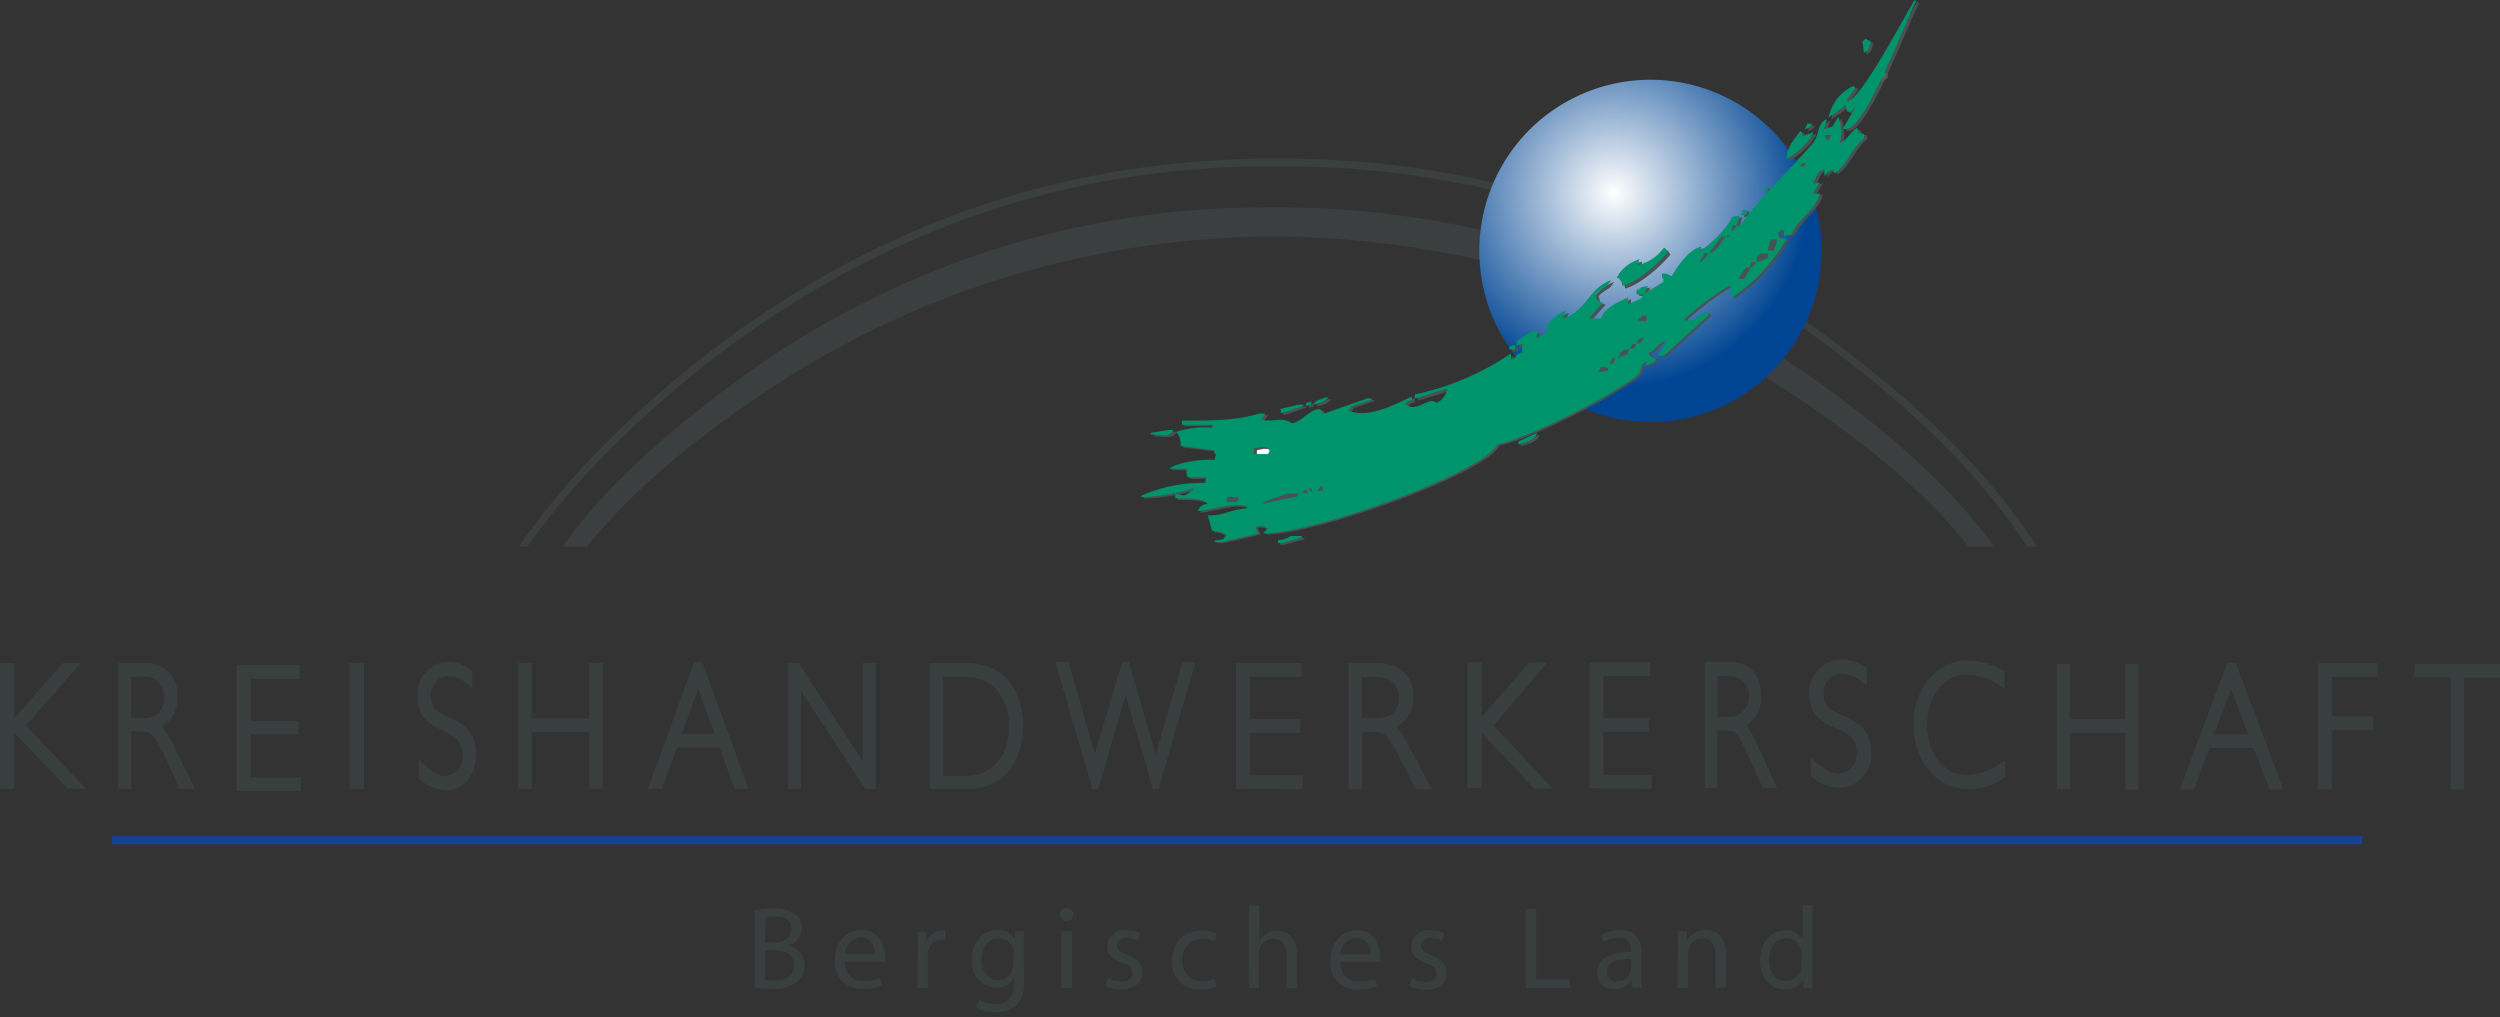 <svg id="logo" xmlns="http://www.w3.org/2000/svg" xmlns:xlink="http://www.w3.org/1999/xlink" width="290" height="118" viewBox="0 0 290 118">
  <rect x="0" y="0" width="290" height="118" fill="#333333" stroke="none"/>
  <defs>
    <style>
      .cls-1, .cls-4 {
        fill: #495253;
      }

      .cls-1 {
        opacity: 0.4;
      }

      .cls-2 {
        fill: #154293;
      }

      .cls-3, .cls-4, .cls-5, .cls-6, .cls-7 {
        fill-rule: evenodd;
      }

      .cls-3 {
        fill: url(#radial-gradient);
      }

      .cls-5 {
        fill: #58595a;
      }

      .cls-6 {
        fill: #fff;
      }

      .cls-7 {
        fill: #00946d;
      }

      .cls-8 {
        fill: #393f3f;
      }
    </style>
    <radialGradient id="radial-gradient" cx="187.23" cy="22.38" r="37.76" gradientUnits="userSpaceOnUse">
      <stop offset="0" stop-color="#fff"/>
      <stop offset="0.6" stop-color="#004593"/>
    </radialGradient>
  </defs>
  <title>kh_logo_rgb_pfade_rz_01_jla</title>
  <path id="Bogen_hinten_breit" data-name="Bogen hinten breit" class="cls-1" d="M228.39,63.4h2.94c-4.75-6.55-11.87-13.11-21.25-19.67a107.23,107.23,0,0,0-63.31-19.67,103.09,103.09,0,0,0-61,19.9C76.8,50.52,69.9,56.85,65.27,63.4h2.82c4.75-5.88,11.42-11.75,20.24-17.63a106.39,106.39,0,0,1,58.56-18.32,109,109,0,0,1,60.59,18c9.16,6,16.17,12,20.91,18"/>
  <path id="Bogen_hinten_schmal" data-name="Bogen hinten schmal" class="cls-1" d="M235.18,63.4h1.13c-4.75-7.34-11.87-14.81-21.48-22.15a106,106,0,0,0-65.34-22.84c-25.1-.34-47.6,7.24-67.72,22.84-9.38,7.34-16.5,14.81-21.59,22.15h1c5-7.12,12.09-14.35,21.14-21.48,19.89-15.37,42.28-23.06,67.15-22.6a105,105,0,0,1,64.77,22.49c9.39,7.24,16.28,14.47,20.92,21.59"/>
  <rect id="Linie_blau" data-name="Linie blau" class="cls-2" x="13" y="97" width="261" height="0.94"/>
  <path id="Kugelform" class="cls-3" d="M211.3,29.09A19.85,19.85,0,1,1,191.45,9.25,19.85,19.85,0,0,1,211.3,29.09Z"/>
  <path class="cls-4" d="M222.43.21c-1.14,1.69-6.1,11.43-7.85,11.81,0-.7,1.54-1.8.65-1.8a5.14,5.14,0,0,0-2.79,3.6,11.35,11.35,0,0,0,2-1.47c0,2.92,3.1-3.21-.33,2.78,2.28,1.13,7.16-12.33,8.51-14.75"/>
  <path class="cls-4" d="M216.7,4.72l-.33.33c.06.44.11.87.17,1.31L217,6l.33-1Z"/>
  <path class="cls-5" d="M218.5,8.33c.76.3.35-.05.5.65-.23.16-.44.33-.66.49-.11-.1-.22-.22-.33-.33Z"/>
  <path class="cls-4" d="M213.59,13.73l-.65,1.15-1,.33.33-1.15h-.17c-1.07.81-.64,1.83-1.47,2.78-2.77,3.2-6,6.19-8.52,9.67l-.33-.17q.18-.57.33-1.14l-.81.16a11.7,11.7,0,0,1-3.78,3.93c.06-.16.12-.32.17-.49-1.45.29-2.86,2.38-3.44,3.44-.75-.3-.3-.26-1.15-.32v.48c.35.39.15,0,.17.5l-2.13,1.31V34c.11-.21.22-.44.32-.65l-.81.16c-.3.34,0,.11-.5.33v.49H191c-.11.17-.23.33-.33.49l-1.48.66V34.7c-1,.49-2.79,1.21-3.11,2.45h-1.31V37l1.48-1.64c-.89-.4-.5-.16-.83-1,1-1,1.17-.59,1.81-1.64-2.59.88-2.9,3.65-5.57,4.42V37c.1-.21.22-.44.33-.65h-.17a5.16,5.16,0,0,0-2.29,2l.49-.16-.33.65-1.15.66c.06-.28.11-.55.17-.82H178l-1.79,1.15v.49l.65-.17v1c-1.07.27-.39.44-1.31.82v-.66A31,31,0,0,1,164.45,46v.49l3.77-1.14v.16c-.34.71-.53,1.17-1.31,1.47-.68-.81-2.15,1-3.28.33l-.33-.16c.34-.37.23-.31.82-.49v-.5c-1.69.72-4.93,2.63-7.37,1.64l.33-.49,2.45-.82-.49-.16L154,48.13c-.6.11-.05-.62-.82-.49-1,.16-1.78,1.39-3,1.64-1.34-.91-2,0-3.6-.5.32-.33.26-.12.49-.65h-.66c-2.7.79-5.19.83-9,.82v.49H141l-.17.33a10.33,10.33,0,0,0-4.09.49,2.17,2.17,0,0,1,.49,1.64l3.93.49c-.08.51,0,.28.16.49,0,.22-.11.44-.16.66-1.31-.2-4.47.31-5.24,1h2c0,.65-.1.45.16,1h2.13c-.06.22-.11.44-.17.65a17.44,17.44,0,0,0-7.37,1.48v.16a22.61,22.61,0,0,0,6.06-1V57l-.33.16c-1,.8-.7.37-1.79.33V58c.91,0,3.32-.07,3.76.65a1.17,1.17,0,0,0-1.14.82c2-.16,4-1.12,5.73-.49v.16c-1.79.14-3,.94-4.59.83.16.59.33,1.2.49,1.8a3,3,0,0,1,1.64.49l-.33.49-1,.16V63H142l4.26-1a1.53,1.53,0,0,1-.33-.81h1l.33.32c-.16.17-.33.33-.49.49,5.61.09,25.55-7,27.19-10.32,3.7-.77,13.65-5.85,16.21-8,.72-.6.1-1.2,1.15-1.64-.05.17-.11.33-.16.49l1.15-.49v-.33c-.59-.22-.52-.14-.83-.65.62-.13,1-.81,1.64-1.31l.5.16-1,1.31v.16h.66l5.24-4.75-.33-.32c-1.18.49-1.16,1-2.46,1v-.17c.12-.1.22-.21.33-.32a32.62,32.62,0,0,1,4.92-3.6c.05.49.1,1,.16,1.47a20.56,20.56,0,0,0,6.39-6.88c-.94-.07-.73.14-1-.66a3.43,3.43,0,0,0,.33-.33h.5c-.06.23-.12.44-.17.66l1-.16c.77-1.86,2.66-2.69,3.28-4.75h-.82l.82-1.31-.66.16h-.16c.11-.22.22-.43.33-.66a1.5,1.5,0,0,1,1-1v.82c.43-.42.3-.56,1-.82.05.17.1.33.16.49,1.53-1,2-3,3.44-4.09V15.7c-.84-.13-.35.11-.82-.66-.78.53-1.12,1.39-2,1.8A5.16,5.16,0,0,0,213.59,13.73Z"/>
  <path class="cls-4" d="M210,14.55c-.11.22-.23.44-.33.66.6-.18.48-.13.82-.5v-.16Z"/>
  <path class="cls-4" d="M209.16,15.37c-.7,1-1.47,1.7-1.63,3.28a8,8,0,0,0,3.11-2.95v-.16l-1.31.49C209.38,15.46,209.53,15.78,209.16,15.37Z"/>
  <path class="cls-5" d="M212,15.86h.82l-.33.66C212.05,16.2,212.18,16.41,212,15.86Z"/>
  <path class="cls-5" d="M209.33,19.14h.49c-.1.16-.22.32-.33.49l-.33-.17A3.24,3.24,0,0,0,209.33,19.14Z"/>
  <path class="cls-4" d="M205.07,21.92c0,.22-.11.44-.16.66l.65-.66Z"/>
  <path class="cls-4" d="M202.45,24.54c-.06.22-.1.44-.16.66l.65-.17v-.49Z"/>
  <path class="cls-5" d="M201.31,26.34h.48l-.48.66h-.17C201.19,26.78,201.25,26.56,201.31,26.34Z"/>
  <path class="cls-5" d="M200.65,27.49H201l-.33.33Z"/>
  <path class="cls-5" d="M200,27.65h.48l-.48.66a2.66,2.66,0,0,1-1.48,1.31L199,29Z"/>
  <path class="cls-5" d="M205.73,28h.65v.49c-.11.28-.21.55-.33.82h-.65v-.16Z"/>
  <path class="cls-4" d="M193.28,29a5.15,5.15,0,0,1-2.95,2c.06-.22.11-.44.16-.65a4.25,4.25,0,0,0-2.62,2.12c.48.17.41.16.66,1,1.81-.5,4.13-2.6,5.24-3.94l-.33-.48Z"/>
  <path class="cls-5" d="M198,29.62h.49l-.82,1h-.17v-.16Z"/>
  <path class="cls-5" d="M204.58,29.62h.82v.49l-1.14.49h-.17V30Z"/>
  <path class="cls-5" d="M203.43,30.6h.5v.17c-.32.4-.11.26-.66.49C203.32,31,203.38,30.82,203.43,30.6Z"/>
  <path class="cls-5" d="M202.78,31.26h.49v.16l-.65,1.15H202V32.4Z"/>
  <path class="cls-5" d="M190.82,36.83h.49v.65c-.75-.11-.55.16-1-.16Z"/>
  <path class="cls-5" d="M190.49,39.45h.5c-.3.57-.14.44-.83.65C190.28,39.88,190.39,39.67,190.49,39.45Z"/>
  <path class="cls-5" d="M189.68,40.1h.48c-.3.57-.13.45-.81.66C189.46,40.54,189.56,40.32,189.68,40.1Z"/>
  <path class="cls-4" d="M175.75,40.27l-.33.16v.33h.66v-.49Z"/>
  <path class="cls-5" d="M188.85,40.76h.5c-.06.16-.11.33-.17.49l-1.14.49.32-.65Z"/>
  <path class="cls-5" d="M187.38,41.74h.33c-.06.22-.11.44-.17.66h-.49C187.17,42.18,187.27,42,187.38,41.74Z"/>
  <path class="cls-5" d="M186.07,42.72l.82.17v.33l-1.15.16Z"/>
  <path class="cls-4" d="M154,46.33c-.6.3-.95.25-1.31.82a3.24,3.24,0,0,0,1.8-.82Z"/>
  <path class="cls-4" d="M152.33,46.82l-.49.16v.33c.73-.22.33.11.65-.49Z"/>
  <path class="cls-4" d="M151,47.15l-2.13.49v.49h.16l2.46-.82v-.16Z"/>
  <path class="cls-4" d="M136,50.09l-2.13.33v.17c1.3.08,2.22.36,2.62-.5Z"/>
  <path class="cls-4" d="M178.53,50.42l-2.12,1v.32h.16C177.48,51.47,178.52,51.12,178.53,50.42Z"/>
  <path class="cls-5" d="M153.47,56.65h.33v.49h-.65Z"/>
  <path class="cls-5" d="M152.16,56.81c.59.29.2-.08.5.49h-.17Z"/>
  <path class="cls-5" d="M151.84,57c.11.16.22.32.32.49l-.81-.17Z"/>
  <path class="cls-5" d="M149.71,57.47H151c-.06.1-.11.22-.17.32l-3.93.82v-.16Z"/>
  <path class="cls-5" d="M143,57.79l1.15.17-.33.49h-1.14V58Z"/>
  <path class="cls-4" d="M150,62.38a3,3,0,0,1-1.48.49v.33h.49l2.3-.65v-.17Z"/>
  <path class="cls-6" d="M146.6,52.06c.85.07.65-.1,1,.49l-.17.33h-1.63v-.65Z"/>
  <path id="grüne_fläche" data-name="grüne fläche" class="cls-7" d="M216.71,5.82c.11-.33.21-.66.32-1l-.65-.33-.33.33c.06.43.11.87.16,1.31Zm1.93,2.46c1.57-3.37,3-7,3.63-8.11L222.11,0C221,1.69,216,11.43,214.25,11.81c0-.7,1.54-1.8.65-1.8a5.1,5.1,0,0,0-2.78,3.6,11.74,11.74,0,0,0,2-1.47c0,2.92,3.1-3.21-.33,2.77,1.12.56,2.86-2.4,4.5-5.84l.41-.3C218.59,8.36,218.68,8.31,218.64,8.28Zm-8.49,6.22v-.16h-.49c-.11.22-.22.43-.32.66C209.94,14.82,209.81,14.86,210.15,14.5Zm.17,1v-.16l-1.31.49c.05-.56.2-.24-.17-.65-.7,1-1.48,1.7-1.64,3.27A7.91,7.91,0,0,0,210.32,15.48Zm-5.57,6.23c-.06.22-.11.43-.16.66.21-.23.43-.44.65-.66Zm-2.13,2.62h-.49c-.06.22-.11.43-.16.66l.65-.17ZM188.2,33.17c1.82-.5,4.14-2.59,5.25-3.93l-.33-.49H193a5.16,5.16,0,0,1-3,2c.05-.22.1-.44.16-.66a4.26,4.26,0,0,0-2.62,2.13C188,32.35,188,32.35,188.2,33.17Zm-12.44,6.89h-.33l-.33.16v.32h.66Zm-22.11,6.06c-.6.3-1,.25-1.32.81a3.11,3.11,0,0,0,1.8-.81Zm-1.48.48H152l-.5.17v.33C152.25,46.88,151.84,47.2,152.17,46.6Zm-1,.5v-.17h-.48l-2.13.5v.48h.16Zm-15.06,2.78h-.49l-2.14.33v.17C134.8,50.45,135.72,50.74,136.12,49.88Zm40,1.64h.17c.91-.26,1.94-.61,2-1.31l-2.13,1ZM148.24,62.66V63h.49l2.29-.66v-.16h-1.31A2.92,2.92,0,0,1,148.24,62.66ZM215.4,14.83c-.79.53-1.12,1.39-2,1.8a5.24,5.24,0,0,0-.16-3.11l-.66,1.15-1,.33.33-1.15h-.17c-1.07.81-.65,1.83-1.47,2.78-2.77,3.2-6,6.18-8.52,9.66l-.33-.16L201.8,25l-.82.16a11.67,11.67,0,0,1-3.77,3.93c.06-.17.11-.33.17-.49-1.46.29-2.87,2.37-3.44,3.44-.75-.3-.3-.26-1.15-.33v.49c.35.39.15,0,.17.5L190.83,34v-.17c.11-.22.22-.44.32-.66l-.81.17c-.3.33,0,.11-.5.33v.49h.82l-.32.49-1.48.65v-.81c-1,.49-2.79,1.21-3.11,2.45h-1.31v-.16l1.47-1.64c-.88-.4-.5-.16-.82-1,1-1,1.16-.6,1.8-1.64-2.58.88-2.89,3.65-5.56,4.42v-.16c.1-.22.21-.44.32-.66h-.16a5.26,5.26,0,0,0-2.3,2l.5-.17-.33.66-1.15.65c.06-.27.11-.54.17-.81h-.66l-1.8,1.14v.5l.66-.17v1c-1.07.28-.39.45-1.31.83V41a31.22,31.22,0,0,1-11.14,4.75v.49l3.77-1.15v.16c-.34.72-.54,1.18-1.31,1.48-.68-.81-2.15,1-3.28.33l-.33-.17c.34-.36.23-.3.82-.49V46c-1.69.72-4.93,2.63-7.37,1.64.11-.16.21-.33.33-.49l2.45-.82-.49-.16-5.07,1.79c-.6.12-.05-.61-.83-.48-1,.16-1.77,1.38-2.95,1.64-1.34-.92-2,0-3.6-.5.33-.33.27-.13.49-.66h-.65c-2.71.8-5.19.84-9,.83v.49h3.6c0,.11-.11.22-.16.32a10.39,10.39,0,0,0-4.1.5,2.13,2.13,0,0,1,.5,1.64l3.92.49c-.07.51,0,.27.17.49-.05.21-.11.43-.17.65-1.3-.2-4.47.32-5.23,1h2c0,.66-.1.45.16,1h2.14l-.17.65a17.38,17.38,0,0,0-7.37,1.48v.16a23.43,23.43,0,0,0,6.06-1v.16l-.33.16c-1,.81-.7.38-1.8.33v.5c.92,0,3.33-.08,3.77.65a1.18,1.18,0,0,0-1.15.82c2-.16,4-1.12,5.74-.49v.16c-1.79.13-3,.94-4.59.82.16.6.33,1.2.49,1.8a3,3,0,0,1,1.64.5l-.33.49-1,.16v.16h.83l4.26-1a1.46,1.46,0,0,1-.33-.82h1l.33.33c-.17.16-.33.33-.49.49,5.61.08,25.55-7,27.19-10.32,3.69-.77,13.65-5.85,16.21-8,.71-.6.1-1.2,1.15-1.63-.05.16-.11.32-.16.49l1.14-.49v-.33c-.58-.22-.52-.15-.82-.66.62-.12.95-.8,1.64-1.31l.49.17-1,1.31v.16H193l5.24-4.75-.33-.33c-1.19.5-1.16,1.06-2.46,1v-.17l.33-.33a33.23,33.23,0,0,1,4.91-3.6c.06.49.11,1,.17,1.48a20.46,20.46,0,0,0,6.38-6.89c-.93-.06-.72.15-1-.65l.33-.33H207c0,.22-.11.44-.16.65.32,0,.65-.1,1-.16.77-1.86,2.66-2.68,3.28-4.74h-.82c.27-.44.54-.88.82-1.31l-.66.16h-.16l.33-.66a1.48,1.48,0,0,1,1-1v.82c.43-.43.29-.56,1-.82,0,.16.11.32.16.49,1.53-1,2-3,3.44-4.09v-.5C215.38,15.36,215.86,15.6,215.4,14.83ZM147.09,52.67h-1.64V52l.82-.16c.86.06.65-.11,1,.49Z"/>
  <path id="schatten_vorne" data-name="schatten vorne" class="cls-4" d="M211.63,15.65c.22.55.09.34.49.66.11-.23.22-.44.33-.66Zm-2.79,3.6.33.17.33-.5H209Zm-8,7.54H201l.49-.66H201C200.93,26.35,200.87,26.57,200.82,26.79Zm-.49.81.32-.33h-.32Zm-1.64,1.15-.49.66a2.67,2.67,0,0,0,1.47-1.31l.49-.66h-.49Zm6.39.16v.17h.65l.33-.82v-.49h-.66C205.29,28.15,205.19,28.54,205.08,28.91Zm-7.87,1.31v.17h.17l.82-1h-.49Zm6.56-.48v.65h.16l1.15-.49v-.49h-.82A5.25,5.25,0,0,0,203.77,29.74ZM203,31.05c.55-.23.34-.1.65-.5v-.16h-.49C203.05,30.61,203,30.83,203,31.05Zm-1.31,1.14v.17h.65l.66-1.15v-.16h-.49ZM190,37.11c.43.31.23,0,1,.16v-.66h-.49Zm-.17,2.78c.68-.21.52-.08.82-.66h-.49C190.06,39.46,190,39.67,189.84,39.89Zm-.82.65c.68-.21.52-.08.82-.65h-.49C189.24,40.11,189.14,40.33,189,40.54Zm-1,.33c-.11.22-.21.44-.33.66l1.15-.49c0-.17.11-.33.16-.5h-.49C188.37,40.66,188.2,40.77,188,40.87Zm-1.31,1.31h.49c.06-.21.11-.44.17-.65h-.33Zm-1.31,1,1.14-.17v-.32l-.81-.17Zm-32.6,13.75h.66v-.48h-.33C153.05,56.6,152.93,56.76,152.82,56.92Zm-1-.32.33.49h.16C152,56.51,152.43,56.89,151.84,56.6Zm-.82.49.82.16-.33-.49Zm-4.42,1.14v.17l3.93-.82.17-.33h-1.32Zm-4.26-.48v.48h1.15c.11-.16.22-.32.32-.48l-1.14-.17Z"/>
  <path class="cls-8" d="M87.57,105.6a9.91,9.91,0,0,1,2.16-.21,3.74,3.74,0,0,1,2.5.67,1.92,1.92,0,0,1,.77,1.61,2.17,2.17,0,0,1-1.55,2v0A2.33,2.33,0,0,1,93.34,112a2.4,2.4,0,0,1-.79,1.83,4.52,4.52,0,0,1-3.14.85,15.13,15.13,0,0,1-1.84-.1Zm1.18,3.74h1.08c1.23,0,2-.66,2-1.55,0-1.06-.8-1.49-2-1.49a5.24,5.24,0,0,0-1,.08Zm0,4.37a6.65,6.65,0,0,0,1,.05c1.22,0,2.35-.45,2.35-1.77s-1.07-1.77-2.36-1.77h-1ZM98,111.52a2.09,2.09,0,0,0,2.24,2.28,4.71,4.71,0,0,0,1.82-.32l.21.84a5.32,5.32,0,0,1-2.19.42,3.06,3.06,0,0,1-3.23-3.31c0-2,1.18-3.56,3.09-3.56,2.14,0,2.7,1.89,2.7,3.1a2.91,2.91,0,0,1,0,.57Zm3.49-.85a1.7,1.7,0,0,0-1.64-1.94A2,2,0,0,0,98,110.67Zm5-.58c0-.78,0-1.44-.06-2h1l.05,1.29h0a2,2,0,0,1,1.83-1.44,1.15,1.15,0,0,1,.33,0V109c-.14,0-.26,0-.42,0a1.67,1.67,0,0,0-1.6,1.52,3.48,3.48,0,0,0,0,.57v3.5h-1.2Zm12.3,3.55a3.87,3.87,0,0,1-.93,3,3.58,3.58,0,0,1-2.4.79,4.28,4.28,0,0,1-2.19-.54l.3-.93a3.52,3.52,0,0,0,1.93.53c1.22,0,2.11-.64,2.11-2.3v-.72h0a2.32,2.32,0,0,1-2.08,1.1,3,3,0,0,1-2.8-3.22c0-2.22,1.45-3.47,3-3.47a2.2,2.2,0,0,1,2,1.12h0l0-1h1.06c0,.46-.06,1-.06,1.79Zm-1.19-3a1.79,1.79,0,0,0-.07-.53,1.71,1.71,0,0,0-1.67-1.28c-1.14,0-2,1-2,2.5,0,1.27.66,2.36,1.94,2.36a1.7,1.7,0,0,0,1.65-1.24,1.89,1.89,0,0,0,.1-.63Zm6.1-3.79a.73.73,0,0,1-.74-.77.74.74,0,0,1,.77-.76.74.74,0,0,1,.76.76.75.75,0,0,1-.77.77Zm-.57,7.77V108h1.2v6.56Zm5.39-1.2a3.47,3.47,0,0,0,1.59.46c.85,0,1.26-.42,1.26-1s-.34-.88-1.21-1.21c-1.19-.43-1.75-1.07-1.75-1.85a2,2,0,0,1,2.27-1.93,3,3,0,0,1,1.6.41l-.29.85a2.68,2.68,0,0,0-1.34-.38c-.71,0-1.09.41-1.09.89s.38.81,1.24,1.13c1.12.42,1.72,1,1.72,2,0,1.17-.91,2-2.44,2a3.8,3.8,0,0,1-1.85-.46Zm12.59,1a4.63,4.63,0,0,1-1.89.38,3.12,3.12,0,0,1-3.27-3.36,3.35,3.35,0,0,1,3.53-3.5,3.65,3.65,0,0,1,1.65.35l-.27.91a2.89,2.89,0,0,0-1.38-.31,2.28,2.28,0,0,0-2.32,2.49,2.26,2.26,0,0,0,2.28,2.46,3.43,3.43,0,0,0,1.47-.31Zm3.77-9.4h1.19v4.1h0a2.11,2.11,0,0,1,.86-.84,2.28,2.28,0,0,1,1.22-.34c.88,0,2.29.54,2.29,2.81v3.9h-1.2v-3.77c0-1.07-.39-2-1.51-2a1.74,1.74,0,0,0-1.61,1.19,1.6,1.6,0,0,0-.08.57v4h-1.19Zm10.58,6.55a2.1,2.1,0,0,0,2.24,2.28,4.71,4.71,0,0,0,1.82-.32l.21.84a5.32,5.32,0,0,1-2.19.42,3.06,3.06,0,0,1-3.23-3.31c0-2,1.18-3.56,3.09-3.56,2.14,0,2.7,1.89,2.7,3.1a2.91,2.91,0,0,1,0,.57Zm3.49-.85a1.7,1.7,0,0,0-1.64-1.94,2,2,0,0,0-1.84,1.94Zm4.84,2.73a3.47,3.47,0,0,0,1.59.46c.85,0,1.26-.42,1.26-1s-.34-.88-1.21-1.21c-1.19-.43-1.75-1.07-1.75-1.85a2,2,0,0,1,2.27-1.93,3,3,0,0,1,1.6.41l-.29.85a2.64,2.64,0,0,0-1.34-.38c-.71,0-1.08.41-1.08.89s.37.81,1.23,1.13c1.13.42,1.72,1,1.72,2,0,1.17-.91,2-2.44,2a3.73,3.73,0,0,1-1.84-.46ZM177,105.46h1.19v8.15h3.91v1H177ZM190.36,113a10.54,10.54,0,0,0,.1,1.57h-1.07l-.11-.82h0a2.46,2.46,0,0,1-2,1,1.87,1.87,0,0,1-2-1.88c0-1.59,1.41-2.46,3.95-2.44v-.14a1.35,1.35,0,0,0-1.49-1.52,3.19,3.19,0,0,0-1.73.49l-.27-.8a4.23,4.23,0,0,1,2.17-.57c2,0,2.51,1.37,2.51,2.68Zm-1.17-1.78c-1.3,0-2.78.21-2.78,1.48a1,1,0,0,0,1.12,1.14,1.66,1.66,0,0,0,1.61-1.1,1.24,1.24,0,0,0,.05-.38Zm5.46-1.43c0-.7,0-1.24-.06-1.78h1.06l.07,1.07h0a2.42,2.42,0,0,1,2.17-1.22c.91,0,2.32.54,2.32,2.79v3.92H199v-3.78c0-1.06-.39-1.95-1.52-1.95a1.72,1.72,0,0,0-1.6,1.22,1.82,1.82,0,0,0-.08.55v4h-1.19ZM210.22,105v7.94c0,.58,0,1.25.06,1.69H209.2l0-1.14h0a2.38,2.38,0,0,1-2.22,1.29c-1.59,0-2.82-1.34-2.82-3.33,0-2.2,1.35-3.53,2.94-3.53a2.16,2.16,0,0,1,2,1h0V105ZM209,110.71a2.37,2.37,0,0,0-.06-.52,1.75,1.75,0,0,0-1.72-1.37c-1.23,0-2,1.09-2,2.53s.67,2.44,1.94,2.44a1.8,1.8,0,0,0,1.75-1.42,2.18,2.18,0,0,0,.06-.52Zm-199-19.2-7-7.32,6.36-7.27H7.29L1.66,83.31V76.92H0V91.51H1.66V85l6.2,6.48Zm12.56,0H20.89l-.09-.18L19,87.51c-1.29-2.67-1.6-2.67-2.64-2.67H15.22v6.67h-1.5V76.92h3a3.58,3.58,0,0,1,3.85,3.93,3.77,3.77,0,0,1-1.79,3.46A9.23,9.23,0,0,1,20,86.21L22.37,91l.24.48Zm-7.39-8.24h1.41a2.16,2.16,0,0,0,2.43-2.4,2.18,2.18,0,0,0-2.46-2.38H15.22v4.78ZM34.9,91.75V90.18H29.07v-5h5.55V83.63H29.07v-4.9h5.69V77.16H27.45V91.75Zm7.32-.24V76.92H40.56V91.51Zm9.5.17c2,0,3.52-1.82,3.52-4.14,0-2.81-1.7-3.62-3.07-4.27C51,82.7,50,82.25,50,80.73a2.14,2.14,0,0,1,2-2.34,3.66,3.66,0,0,1,2.25,1l.53.39v-2l-.14-.1a4.62,4.62,0,0,0-2.72-.92,3.73,3.73,0,0,0-3.48,4c0,2.59,1.56,3.35,2.94,4,1.22.59,2.27,1.1,2.27,2.8a2.23,2.23,0,0,1-2,2.46c-.75,0-1.37-.35-2.53-1.42l-.57-.52v2.18l.12.1a4.67,4.67,0,0,0,3,1.29Zm18.19-.17V76.92H68.37v6.43H61.66V76.92H60.13V91.51h1.53V84.92h6.71v6.59Zm16.93,0H85.23L83.47,86.7H78.53l-1.76,4.81H75.15l5.38-14.69h.94l5.37,14.69Zm-7.75-6.38H82.9L81,79.9l-1.9,5.23Zm22.48,6.38V76.92h-1.49V88.3L92.74,77.07l-.1-.15H91.43V91.51h1.49V80.14l7.36,11.22.09.15Zm10.72,0h-4.46V76.92h4.31c4.82,0,6.54,3.77,6.54,7.3,0,3.37-1.67,7.29-6.39,7.29ZM109.38,90h2.86c2.32,0,4.82-1.8,4.82-5.73,0-3.37-2-5.73-4.87-5.73h-2.81V90Zm25,1.56.07-.24,4.09-14.07.12-.43h-1.5l-.08.25-3,10.44L131,77l-.07-.24h-.75l-.07.24L127,87.47,124,77l-.07-.25h-1.51l.12.43,4.09,14.07.07.24h.71l.07-.24,3.09-10.65,3.09,10.65.07.24Zm16.73,0V89.94H145V85h5.82V83.39H145v-4.9h6V76.92h-7.63V91.51Zm15,0h-1.83l-.09-.17-2-3.82c-1.38-2.58-1.72-2.68-2.95-2.68h-1.24v6.67h-1.57V76.92h3.32c2.63,0,4.2,1.47,4.2,3.93a3.71,3.71,0,0,1-1.95,3.46,9.64,9.64,0,0,1,1.24,1.89L165.81,91l.27.49Zm-8.14-8.24h1.6c1.77,0,2.7-.83,2.7-2.4s-1-2.38-2.74-2.38h-1.56v4.78Zm22.15,8.17-.54-.57-6.33-6.76L179,77.4l.48-.55h-2.1l-5.51,6.37V76.85h-1.65V91.44h1.65V85l6,6.37.1.1Zm11.48,0V89.87H186v-5h5.28V83.32H186v-4.9h5.41V76.85h-7V91.44Zm14.55-.07h-1.65l-.09-.2-1.73-3.82c-1.21-2.66-1.5-2.66-2.47-2.66h-1v6.68h-1.45V76.77h2.89c2.28,0,3.64,1.47,3.64,3.93a3.87,3.87,0,0,1-1.69,3.46,9.1,9.1,0,0,1,1.08,1.91l2.47,5.3Zm-6.94-8.25h1.31a2.39,2.39,0,0,0,0-4.78h-1.28v4.78Zm14.13,8.26a3.89,3.89,0,0,0,3.7-4.14c0-2.82-1.8-3.63-3.24-4.27-1.28-.58-2.28-1-2.28-2.54a2.19,2.19,0,0,1,2.11-2.34,4.07,4.07,0,0,1,2.41,1l.52.36v-2l-.15-.1a5.12,5.12,0,0,0-2.87-.91,3.85,3.85,0,0,0-3.67,4c0,2.59,1.66,3.35,3.12,4,1.29.59,2.41,1.11,2.41,2.79a2.29,2.29,0,0,1-2.11,2.47c-.8,0-1.46-.35-2.7-1.43l-.56-.49V90l.12.1a5.14,5.14,0,0,0,3.19,1.28Zm14.94.15a7.71,7.71,0,0,0,4.18-1.34l.15-.1V88.16l-.51.34a7,7,0,0,1-3.84,1.4c-2.76,0-4.7-2.39-4.7-5.81s2-5.85,4.59-5.85A6.94,6.94,0,0,1,232,79.55l.52.34v-2l-.17-.1a8.47,8.47,0,0,0-4.13-1.18c-3.08,0-6.25,2.79-6.25,7.48,0,4.24,2.72,7.44,6.33,7.44Zm19.77,0V77h-1.5v6.43h-6.43V77h-1.5V91.57h1.5V85h6.43v6.59Zm16.83,0h-1.64l-1.8-4.82H256.3l-1.8,4.82h-1.64l5.52-14.7h.95l5.52,14.7Zm-8-6.39h3.93l-2-5.26-2,5.26Zm13.61,6.4V84.69h4.78V83.11H270.5V78.5h5.3V76.93h-6.91v14.6Zm15.32,0v-13H290V77h-9.9v1.57h4.18v13Z"/>
</svg>
